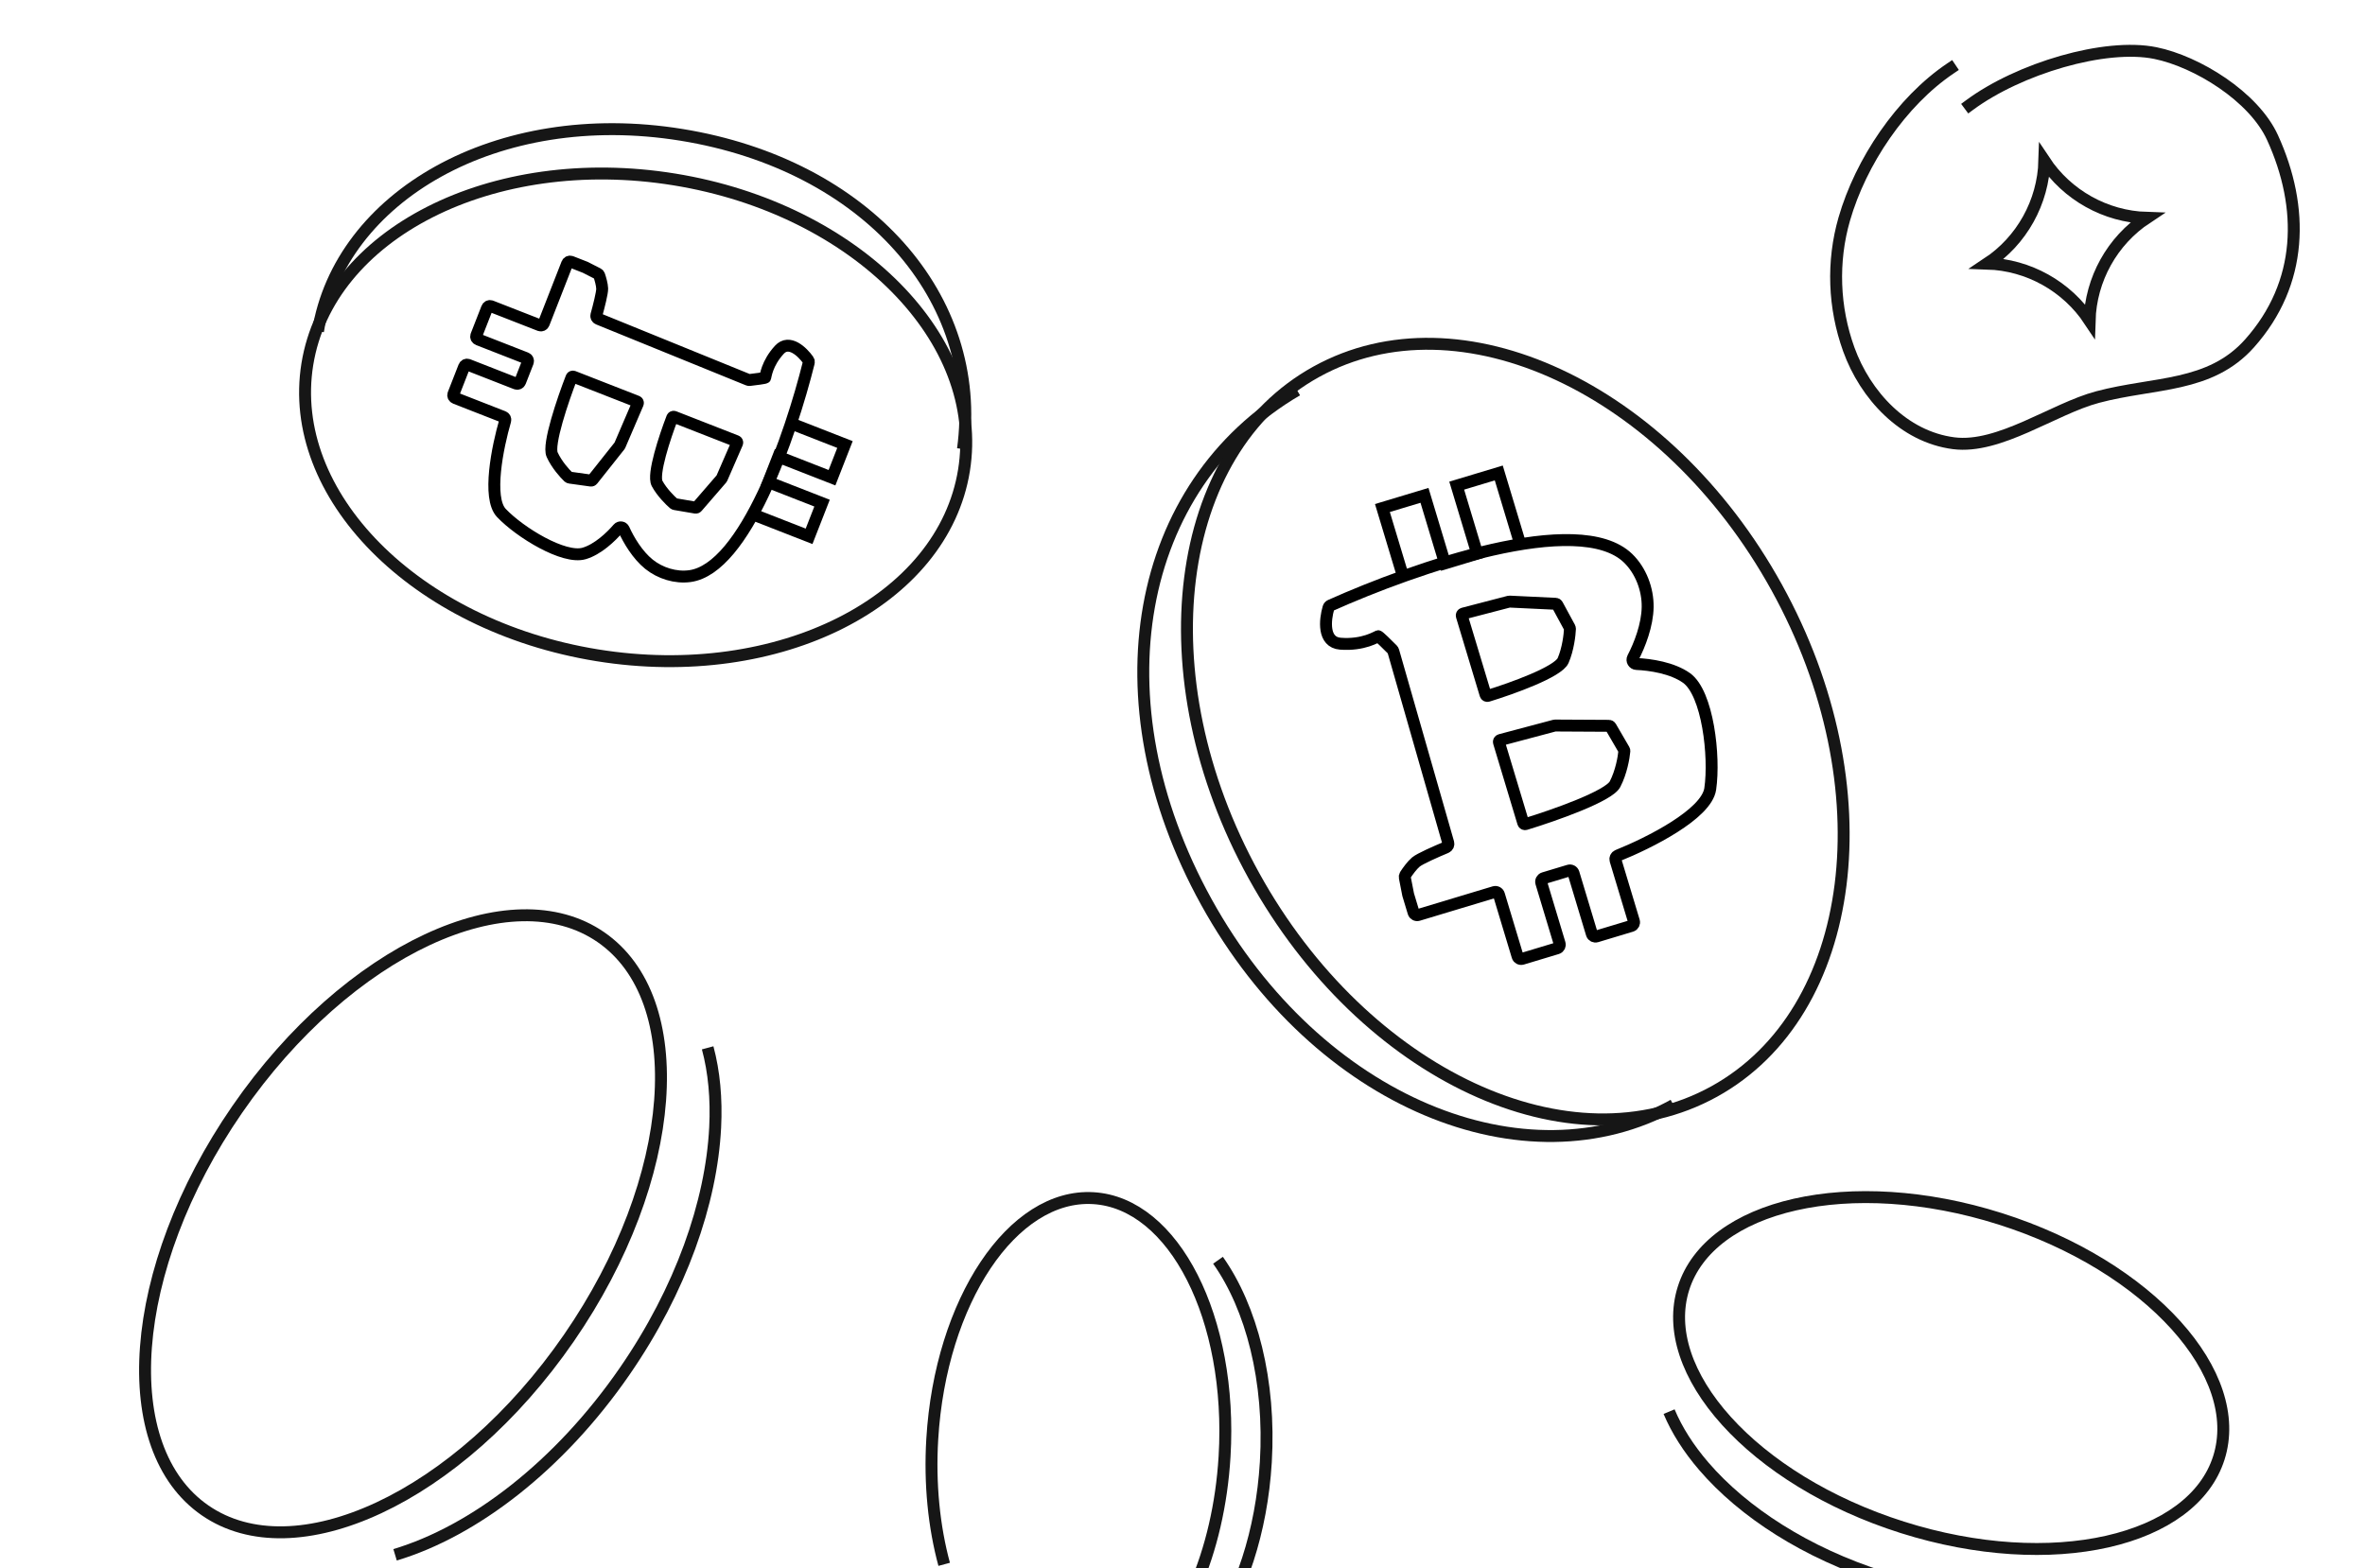 <?xml version="1.0" encoding="UTF-8"?> <svg xmlns="http://www.w3.org/2000/svg" width="496" height="329" viewBox="0 0 496 329" fill="none"> <g clip-path="url(#clip0_367_1967)"> <path d="M409.083 14.335C398.709 21.313 390.245 33.963 386.791 45.944C384.207 54.908 384.571 64.521 387.735 73.29C391.203 82.902 399.249 91.636 409.73 92.984C419.314 94.218 430.648 85.767 439.92 83.3C451.837 80.128 463.475 81.377 471.798 72.024C483.034 59.399 483.302 43.557 476.605 28.869C472.668 20.235 460.729 12.905 452.044 11.136C441.464 8.982 423.417 14.38 413.051 22.054" stroke="#161616" stroke-width="2.5" stroke-linecap="square"></path> <path d="M450.229 45.709C442.986 50.495 438.49 58.58 438.239 67.271C433.457 60.053 425.416 55.564 416.771 55.291C424.014 50.505 428.51 42.42 428.761 33.729C433.543 40.947 441.584 45.436 450.229 45.709Z" stroke="#161616" stroke-width="2.5"></path> <path d="M119.289 280.734C107.735 297.472 93.337 309.833 79.454 316.319C65.54 322.82 52.386 323.33 43.018 316.863C33.649 310.396 29.463 297.917 30.608 282.601C31.751 267.32 38.203 249.475 49.757 232.737C61.311 215.999 75.71 203.638 89.593 197.152C103.507 190.651 116.661 190.141 126.029 196.608C135.398 203.075 139.584 215.554 138.439 230.87C137.296 246.151 130.844 263.996 119.289 280.734Z" stroke="#161616" stroke-width="2.5"></path> <path d="M148.414 219.822C149.77 224.858 150.29 230.494 149.989 236.512C149.2 252.253 142.789 270.609 131.001 287.686C117.286 307.554 99.372 321.23 82.857 326.18" stroke="#161616" stroke-width="2.5"></path> <path d="M398.961 320.414C414.619 325.373 429.914 326.128 441.96 323.399C454.041 320.662 462.607 314.5 465.353 305.831C468.099 297.163 464.642 287.192 456.34 278C448.062 268.833 435.122 260.644 419.464 255.684C403.806 250.725 388.511 249.97 376.465 252.699C364.384 255.436 355.818 261.598 353.072 270.267C350.326 278.935 353.783 288.906 362.085 298.098C370.363 307.265 383.303 315.454 398.961 320.414Z" stroke="#161616" stroke-width="2.5"></path> <path d="M350.05 296.143C351.681 300.035 354.145 303.897 357.323 307.595C365.636 317.268 378.842 325.825 394.851 330.896C413.476 336.795 431.716 336.652 444.73 331.624" stroke="#161616" stroke-width="2.5"></path> <path d="M237.544 351.042C247.874 342.894 255.617 325.76 256.822 305.554C258.546 276.632 246.221 252.367 229.292 251.358C212.364 250.349 197.243 272.977 195.519 301.899C194.954 311.377 195.897 320.354 198.017 328.177" stroke="#161616" stroke-width="2.5"></path> <path d="M255.445 264.384C262.477 274.319 266.491 289.716 265.477 306.729C264.605 321.352 260.186 334.348 253.779 343.444C252.493 345.27 251.126 346.939 249.693 348.432" stroke="#161616" stroke-width="2.5"></path> <path d="M311.553 145.72L306.581 129.221C306.516 129.006 306.643 128.781 306.859 128.724L316.467 126.22C316.505 126.21 316.545 126.206 316.585 126.208L326.275 126.67C326.413 126.676 326.537 126.755 326.603 126.876L329.214 131.691C329.247 131.753 329.263 131.821 329.261 131.891C329.209 133.193 328.861 136.183 327.827 138.566C326.79 140.956 317.107 144.432 312.043 145.984C311.834 146.048 311.616 145.929 311.553 145.72Z" stroke="black" stroke-width="2.5"></path> <path d="M319.456 172.621L314.37 155.744C314.305 155.53 314.431 155.306 314.646 155.248L326.032 152.219C326.066 152.21 326.101 152.206 326.136 152.206L337.451 152.268C337.591 152.268 337.72 152.343 337.79 152.464L340.618 157.325C340.658 157.394 340.677 157.474 340.67 157.553C340.552 158.909 340.017 162.007 338.713 164.51C337.398 167.037 325.889 171.071 319.944 172.886C319.735 172.949 319.519 172.83 319.456 172.621Z" stroke="black" stroke-width="2.5"></path> <path d="M341.444 117.108C331.091 107.083 296.655 119.12 279.033 127.015C278.831 127.105 278.683 127.273 278.62 127.486C277.858 130.075 277.402 134.741 281.099 135.038C285.926 135.427 288.834 133.526 289.022 133.47C289.165 133.426 290.999 135.237 292.022 136.271C292.114 136.365 292.181 136.48 292.217 136.607L303.737 176.825C303.848 177.213 303.65 177.622 303.277 177.777C301.182 178.649 297.773 180.15 296.951 180.84C296.139 181.52 295.22 182.8 294.734 183.55C294.626 183.716 294.59 183.918 294.628 184.113L295.325 187.678L296.455 191.426C296.581 191.844 297.022 192.081 297.44 191.955L313.385 187.149C313.803 187.023 314.243 187.26 314.369 187.678L318.27 200.619C318.395 201.037 318.836 201.274 319.254 201.148L326.564 198.945C326.982 198.819 327.218 198.378 327.092 197.96L323.249 185.207C323.123 184.789 323.36 184.348 323.777 184.222L329.022 182.641C329.44 182.515 329.881 182.752 330.007 183.17L333.85 195.924C333.976 196.342 334.417 196.578 334.835 196.452L342.145 194.249C342.563 194.123 342.799 193.682 342.673 193.265L338.813 180.455C338.694 180.06 338.898 179.64 339.281 179.487C345.833 176.86 357.901 170.809 358.678 165.513C359.683 158.657 358.145 145.401 353.709 142.233C350.729 140.105 346.095 139.418 343.203 139.296C342.58 139.269 342.175 138.576 342.464 138.023C343.892 135.29 345.503 131.129 345.555 127.341C345.607 123.618 344.12 119.698 341.444 117.108Z" stroke="black" stroke-width="2.5"></path> <path d="M318.687 113.677L314.331 99.222L305.508 101.881L309.808 116.148L303.05 118.185L298.75 103.918L289.927 106.577L294.227 120.844" stroke="black" stroke-width="2.5"></path> <path d="M350.976 231.825C320.107 248.883 276.406 231.575 253.031 189.272C229.656 146.969 237.93 101.836 272.019 81.852" stroke="#161616" stroke-width="2.5"></path> <path d="M262.999 183.762C274.572 204.706 291.222 220.199 308.731 228.348C326.242 236.497 344.519 237.271 359.519 228.982C374.519 220.694 383.591 204.808 386.01 185.646C388.429 166.486 384.172 144.144 372.599 123.2C361.026 102.256 344.376 86.763 326.867 78.614C309.356 70.465 291.079 69.691 276.079 77.98C261.079 86.268 252.007 102.154 249.588 121.316C247.169 140.476 251.426 162.817 262.999 183.762Z" stroke="#161616" stroke-width="2.5"></path> <path d="M141.395 87.453L154.417 92.543C154.586 92.609 154.667 92.803 154.594 92.97L151.381 100.356C151.368 100.386 151.35 100.413 151.329 100.438L146.181 106.391C146.107 106.476 145.995 106.517 145.885 106.498L141.504 105.752C141.448 105.743 141.396 105.719 141.353 105.682C140.547 104.997 138.813 103.278 137.81 101.424C136.804 99.564 139.436 91.643 140.981 87.633C141.045 87.468 141.23 87.389 141.395 87.453Z" stroke="black" stroke-width="2.5"></path> <path d="M120.266 79.024L133.586 84.23C133.755 84.296 133.835 84.489 133.764 84.655L129.994 93.44C129.983 93.466 129.968 93.49 129.951 93.513L124.244 100.704C124.174 100.793 124.061 100.838 123.949 100.822L119.43 100.192C119.365 100.183 119.306 100.155 119.258 100.111C118.452 99.356 116.742 97.464 115.798 95.378C114.844 93.273 118.033 83.906 119.852 79.203C119.916 79.037 120.101 78.959 120.266 79.024Z" stroke="black" stroke-width="2.5"></path> <path d="M144.686 120.863C156.271 119.276 165.835 91.267 169.622 76.065C169.666 75.89 169.633 75.712 169.529 75.565C168.258 73.781 165.508 71.153 163.466 73.365C160.801 76.251 160.557 79.059 160.499 79.207C160.455 79.32 158.381 79.584 157.208 79.719C157.102 79.731 156.995 79.716 156.896 79.675L125.456 66.885C125.152 66.761 124.991 66.43 125.078 66.114C125.571 64.34 126.32 61.412 126.292 60.542C126.264 59.684 125.907 58.455 125.672 57.77C125.62 57.617 125.509 57.494 125.366 57.42L122.741 56.08L119.783 54.923C119.453 54.794 119.081 54.957 118.952 55.287L114.033 67.871C113.904 68.201 113.532 68.364 113.203 68.235L102.989 64.243C102.659 64.114 102.287 64.277 102.158 64.606L99.903 70.376C99.774 70.706 99.937 71.077 100.267 71.206L110.333 75.141C110.662 75.27 110.825 75.641 110.696 75.971L109.078 80.111C108.949 80.441 108.578 80.603 108.248 80.475L98.182 76.54C97.852 76.411 97.48 76.574 97.352 76.904L95.096 82.673C94.968 83.003 95.13 83.374 95.46 83.503L105.57 87.455C105.882 87.577 106.048 87.917 105.954 88.239C104.348 93.737 102.167 104.471 105.158 107.619C109.03 111.694 118.262 117.352 122.506 116.108C125.357 115.271 128.117 112.657 129.643 110.873C129.972 110.488 130.617 110.577 130.826 111.038C131.855 113.319 133.704 116.431 136.096 118.362C138.446 120.259 141.693 121.273 144.686 120.863Z" stroke="black" stroke-width="2.5"></path> <path d="M158.275 108.056L169.683 112.515L172.405 105.552L161.145 101.151L163.23 95.817L174.49 100.218L177.211 93.255L165.951 88.853" stroke="black" stroke-width="2.5"></path> <path d="M66.688 69.489C71.262 41.242 104.198 22.017 142.907 28.285C181.617 34.553 206.281 62.44 201.963 94.207" stroke="#161616" stroke-width="2.5"></path> <path d="M141.394 37.64C122.273 34.544 104.096 37.407 90.174 44.476C76.251 51.547 66.665 62.77 64.457 76.404C62.25 90.037 67.804 103.712 78.785 114.815C89.765 125.917 106.11 134.369 125.231 137.465C144.352 140.561 162.53 137.698 176.452 130.629C190.375 123.558 199.961 112.335 202.168 98.701C204.376 85.068 198.821 71.393 187.84 60.29C176.861 49.188 160.516 40.736 141.394 37.64Z" stroke="#161616" stroke-width="2.5"></path> </g> <defs> <clipPath id="clip0_367_1967"> <rect width="496" height="329" fill="white"></rect> </clipPath> </defs> </svg> 